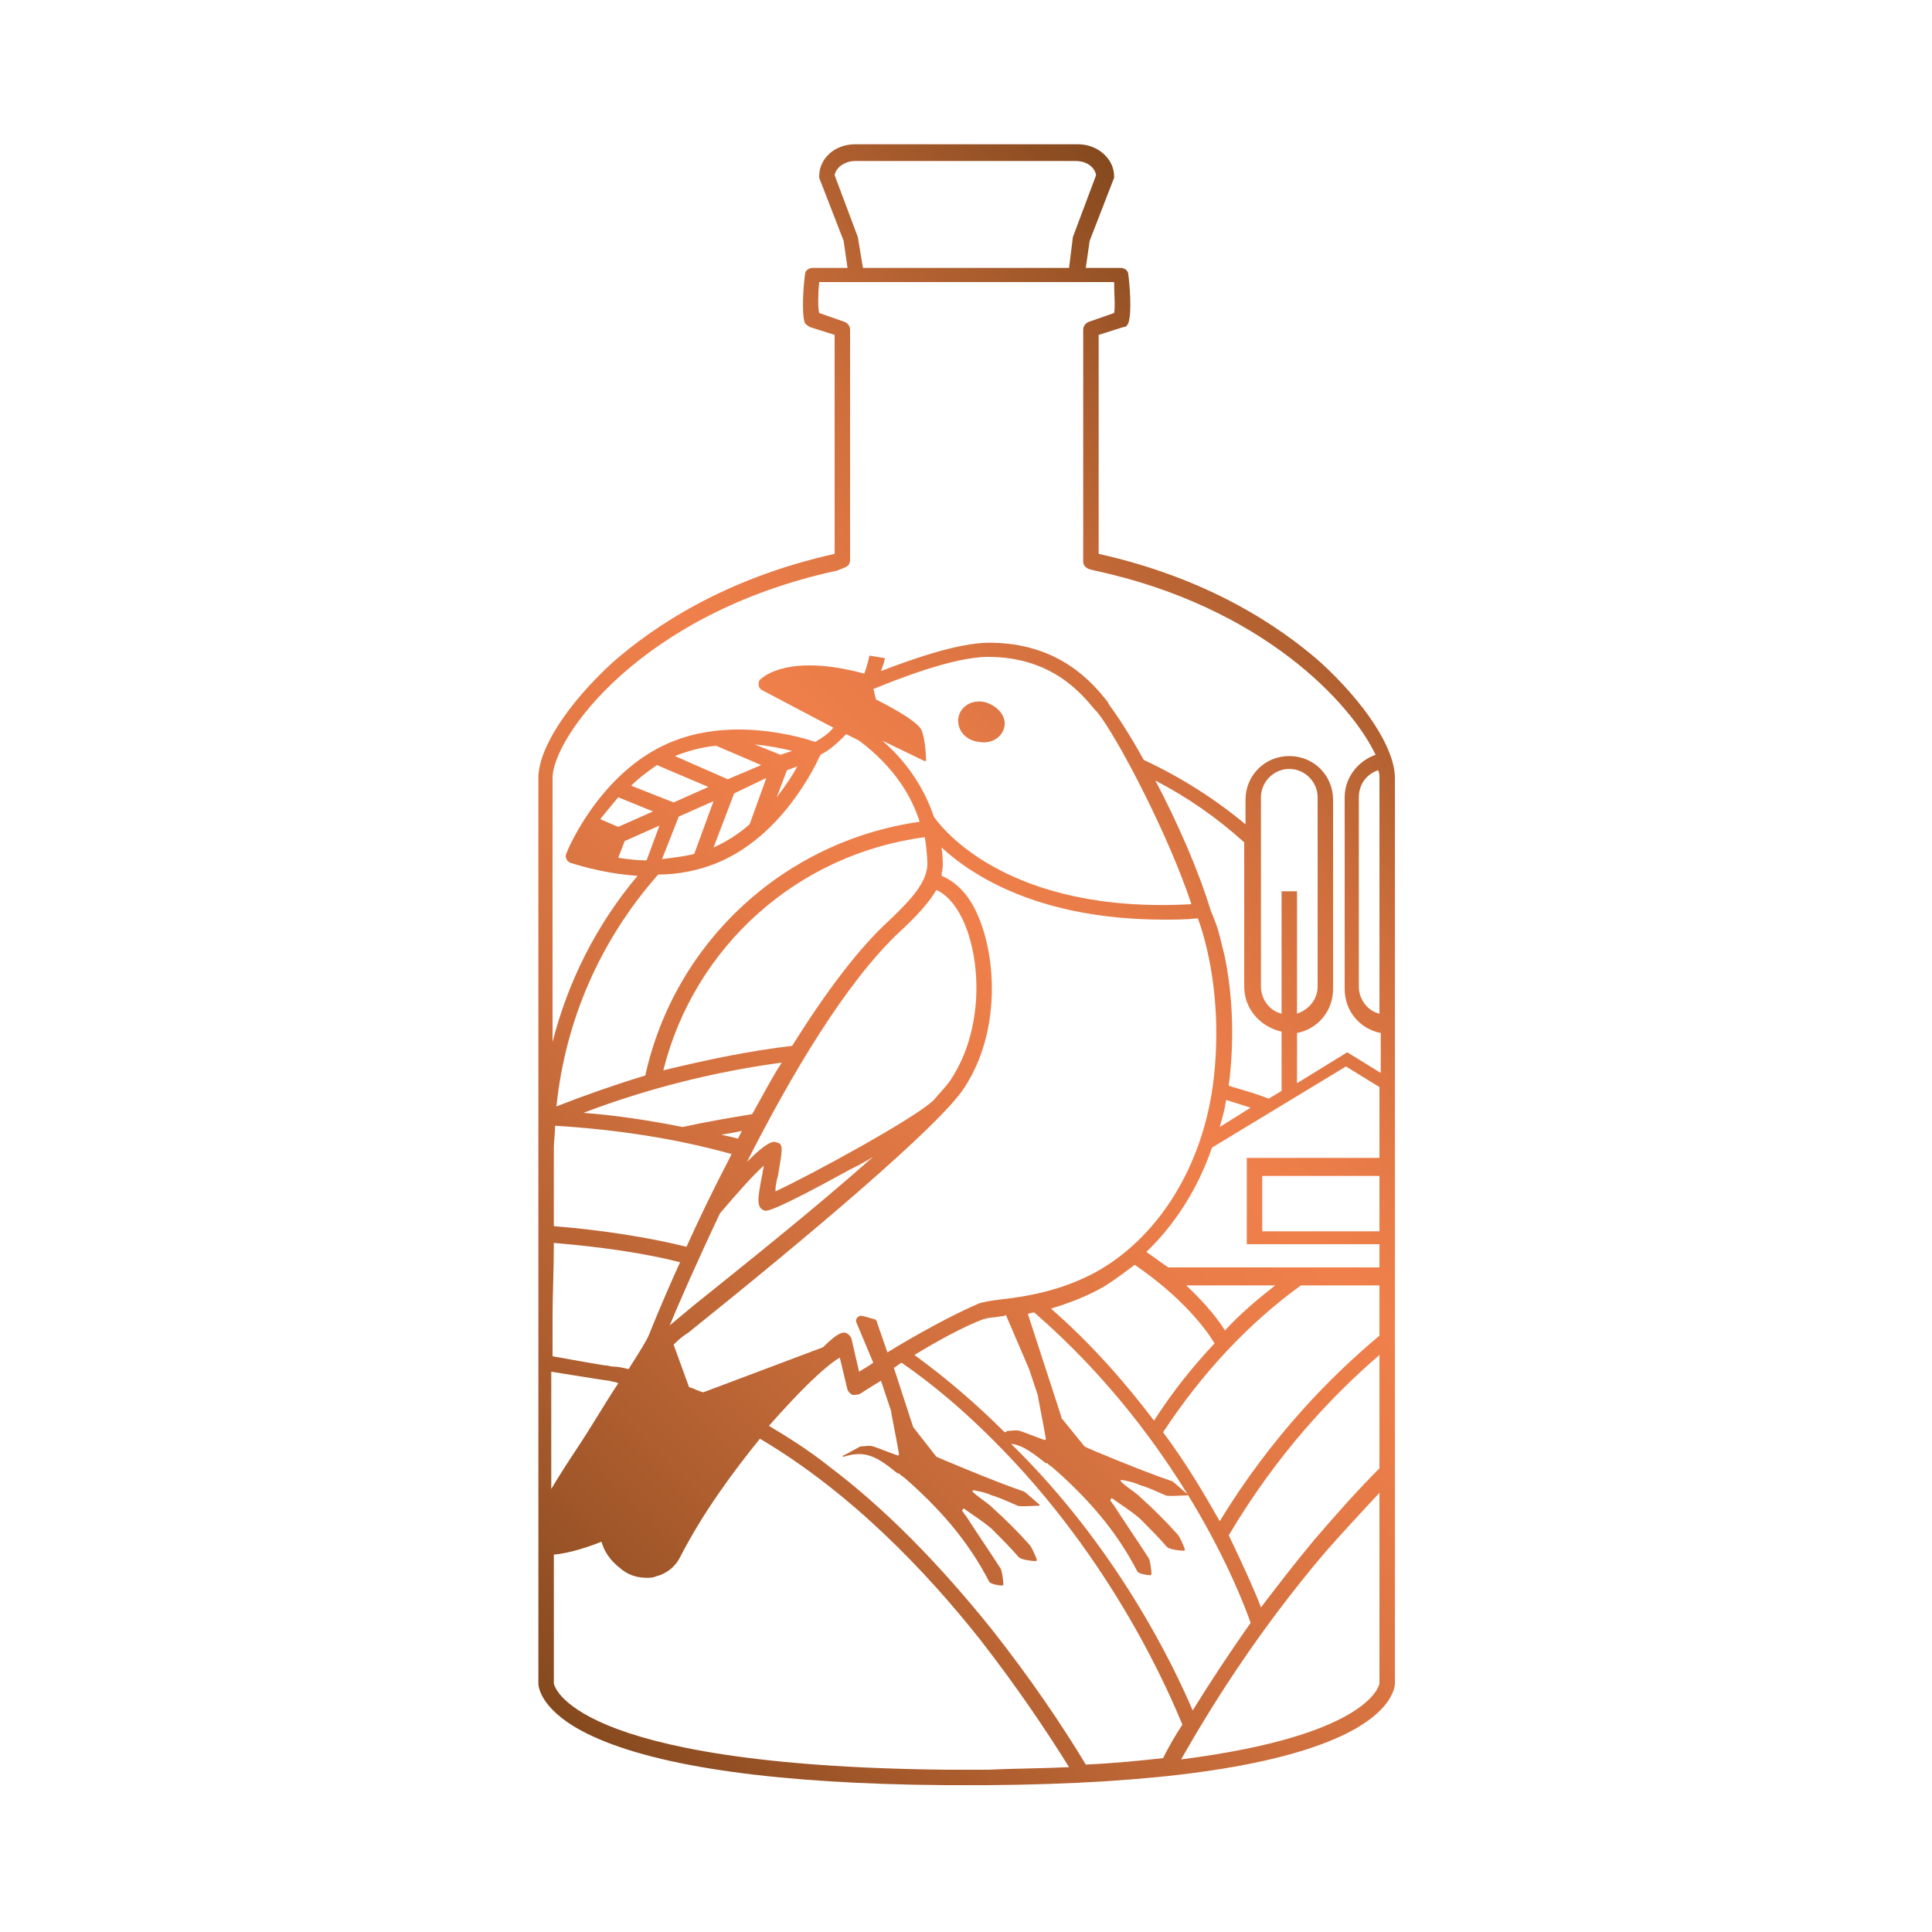 <?xml version="1.0" encoding="utf-8"?>
<!-- Generator: Adobe Illustrator 25.3.1, SVG Export Plug-In . SVG Version: 6.00 Build 0)  -->
<!DOCTYPE svg PUBLIC "-//W3C//DTD SVG 1.1//EN" "http://www.w3.org/Graphics/SVG/1.1/DTD/svg11.dtd">
<svg version="1.1" id="Layer_1" xmlns:x="http://ns.adobe.com/Extensibility/1.0/" xmlns:i="http://ns.adobe.com/AdobeIllustrator/10.0/" xmlns:graph="http://ns.adobe.com/Graphs/1.0/"
	 xmlns="http://www.w3.org/2000/svg" xmlns:xlink="http://www.w3.org/1999/xlink" x="0px" y="0px" viewBox="0 0 150 150"
	 style="enable-background:new 0 0 150 150;" xml:space="preserve">
<style type="text/css">
	.st0{fill:url(#SVGID_1_);}
</style>
<linearGradient id="SVGID_1_" gradientUnits="userSpaceOnUse" x1="34.1" y1="124.031" x2="115.9" y2="42.23">
	<stop  offset="0" style="stop-color:#85491E"/>
	<stop  offset="0.141" style="stop-color:#A75A2C"/>
	<stop  offset="0.334" style="stop-color:#CE6F3D"/>
	<stop  offset="0.487" style="stop-color:#E77B47"/>
	<stop  offset="0.581" style="stop-color:#F0804B"/>
	<stop  offset="0.648" style="stop-color:#E77B47"/>
	<stop  offset="0.758" style="stop-color:#CF6F3D"/>
	<stop  offset="0.896" style="stop-color:#A75B2C"/>
	<stop  offset="1" style="stop-color:#85491E"/>
</linearGradient>
<path class="st0" d="M78,56.3c-0.1,0.9-1,1.5-2,1.3c-1-0.1-1.7-0.9-1.6-1.8c0.1-0.9,1-1.5,2-1.3C77.3,54.7,78.1,55.5,78,56.3z
	 M108.3,60.4v70.3c0,0.2-0.1,2.2-4.2,4.1c-5.2,2.4-14.4,3.7-27.4,3.8c0,0-0.1,0-0.1,0l-0.5,0l-0.5,0c0,0,0,0,0,0c0,0-0.1,0-0.1,0
	l-0.5,0l-0.4,0c0,0-0.1,0-0.1,0l-0.5,0l-0.5,0c0,0-0.1,0-0.1,0c-12.9-0.1-22.2-1.4-27.4-3.8c-4.1-1.9-4.2-3.9-4.2-4.1V60.4
	c0-2.3,2.3-5.8,5.8-9c3.2-2.8,8.7-6.5,17.2-8.4v-17l-1.9-0.6c-0.2-0.1-0.3-0.2-0.4-0.3c-0.3-0.7-0.1-3.1,0-3.8
	c0-0.3,0.3-0.5,0.6-0.5h2.7l-0.3-2.1l-1.9-4.9v-0.1c0-1.4,1.2-2.5,2.8-2.5h17.3c1.5,0,2.8,1.1,2.8,2.5v0.1l-1.9,4.9l-0.3,2.1H87
	c0.3,0,0.6,0.2,0.6,0.5c0.1,0.7,0.3,3,0,3.8c-0.1,0.2-0.2,0.3-0.4,0.3l-1.9,0.6v17c8.5,1.9,14,5.6,17.2,8.4
	C106,54.6,108.3,58.1,108.3,60.4z M107.1,90.1l0-5.7l-2.6-1.6l-10.4,6.3c-1.1,3.2-2.9,6-5.1,8.1c0.6,0.4,1.1,0.8,1.7,1.2h16.4l0-1.8
	H96.8v-6.7H107.1z M98,91.3v4.3h9.1v-4.3H98z M48.8,106.3c0.9-1.4,1.5-2.4,1.6-2.7c0,0,0.9-2.3,2.4-5.6c-2.7-0.7-6.2-1.2-9.8-1.5
	c0,2.1-0.1,4.1-0.1,5.7c0,1.3,0,2.5,0,3.1c2.2,0.4,3.4,0.6,4,0.7c0.3,0,0.5,0.1,0.7,0.1l0,0C48,106.1,48.4,106.2,48.8,106.3z
	 M47.3,107.2L47.3,107.2c-0.1,0-0.8-0.1-4.5-0.7v9.1c0.6-1,1.3-2.1,2.1-3.3c1-1.5,2.1-3.4,3.1-4.9C47.9,107.3,47.6,107.3,47.3,107.2
	z M48,64.2l2.7-1.2L48,61.9c-0.5,0.6-1,1.2-1.4,1.7L48,64.2z M61.5,58.3c-0.8-0.2-1.8-0.4-2.9-0.5l2,0.8L61.5,58.3z M61.1,59.8
	l-0.8,2.1c0.7-0.9,1.3-1.8,1.6-2.4L61.1,59.8z M55.4,65.8c1.1-0.5,2-1.1,2.8-1.8l1.3-3.6L57,61.6L55.4,65.8z M55.4,62.2l-2.7,1.2
	l-1.3,3.3c0.8-0.1,1.7-0.2,2.5-0.4L55.4,62.2z M55.6,57.9c-1.1,0.1-2.2,0.4-3.2,0.8l4.1,1.8l2.6-1.1L55.6,57.9z M51,59.4
	c-0.7,0.5-1.4,1-2,1.6l3.3,1.3l2.7-1.2L51,59.4z M48,66.6c0.7,0.1,1.4,0.2,2.2,0.2l1-2.7l-2.7,1.2L48,66.6z M43.2,85.9
	c2.3-0.9,4.6-1.7,6.9-2.4c2.3-10.4,10.8-18.2,21.3-19.7c-0.6-1.9-1.9-4.2-4.7-6.3l-1-0.5c-0.6,0.6-1.2,1.2-2,1.6
	c-0.5,1.1-3,6.2-7.8,8.3c-1.6,0.7-3.3,1-4.8,1C46.6,73,43.9,79.2,43.2,85.9z M96.6,76.6V65.4c-2.1-1.9-4.4-3.5-6.9-4.8
	c1.7,3.2,3.4,7.1,4.3,10.1c0.1,0.2,0.2,0.5,0.4,1c0.2,0.5,0.4,1.4,0.7,2.6c0.4,2,0.8,5.2,0.4,9.1c0,0.3-0.1,0.6-0.1,0.9
	c1,0.3,2.1,0.6,3.1,1l1-0.6v-4.6C97.8,79.7,96.6,78.3,96.6,76.6z M100.7,69.2v9.5c0.9-0.3,1.6-1.1,1.6-2.1V61.9c0-1.2-1-2.2-2.2-2.2
	c-1.2,0-2.2,1-2.2,2.2v14.7c0,1,0.7,1.9,1.6,2.1v-9.5H100.7z M95.2,85.4c-0.1,0.7-0.3,1.4-0.5,2.1l2.4-1.5
	C96.5,85.8,95.8,85.6,95.2,85.4z M85.2,55.3L85,55.1c-1-1.2-3.3-4.1-8.3-4.1c-2.7,0-7.2,1.8-8.9,2.5c0.1,0.2,0.1,0.5,0.2,0.7
	c0,0,0,0.1,0,0.1c0.4,0.2,3,1.5,3.5,2.3c0.3,0.5,0.4,2,0.4,2.4c0,0,0,0.1-0.1,0.1l-3.3-1.6c2.2,1.9,3.4,4.1,4,5.9
	c0.6,0.9,5.8,7.6,20,6.8C90.8,65,86.8,57.3,85.2,55.3z M60.4,91.3c-0.1,0.3-0.2,0.8-0.2,1.2c2.6-1.2,10.9-5.7,12.3-7.1l0,0
	c0.6-0.7,1.1-1.2,1.4-1.7c2.5-3.9,2.3-9.3,0.8-12.4c-0.6-1.2-1.3-1.9-2-2.2c-0.6,1-1.5,2-2.8,3.2c-4.2,3.9-8.5,11.2-11.9,17.9
	c1.7-1.7,2.1-1.6,2.3-1.5C60.9,88.8,60.7,89.4,60.4,91.3z M58.4,86.5c0.8-1.4,1.5-2.8,2.3-4c-5.2,0.7-10.4,2-15.4,3.9
	c2.6,0.2,5.2,0.6,7.7,1.1C54.8,87.1,56.6,86.8,58.4,86.5z M56,88.1c0.5,0.1,0.9,0.2,1.3,0.3c0.1-0.2,0.2-0.4,0.3-0.6
	C57.2,87.9,56.6,88,56,88.1z M61.5,81.2c2.7-4.3,5.2-7.6,7.5-9.7c1.9-1.8,2.9-3,3-4.3c0-0.2,0-1-0.2-2.2
	c-9.9,1.3-17.9,8.5-20.3,18.1C54.8,82.3,58.1,81.6,61.5,81.2z M43.1,87.4c0,0.6-0.1,1.2-0.1,1.7c0,1.9,0,4,0,6.1
	c3.8,0.3,7.5,0.9,10.3,1.6c0.9-2,2-4.3,3.2-6.6c0.1-0.2,0.2-0.4,0.3-0.6C52.5,88.4,47.9,87.7,43.1,87.4z M53.8,101.4
	c3.6-2.9,9.4-7.5,14-11.6c-0.6,0.4-1.2,0.7-1.8,1c-6,3.3-6.4,3.2-6.6,3.2c-0.7-0.2-0.6-0.9-0.2-2.9c0-0.2,0.1-0.4,0.1-0.6
	c-0.9,0.8-2.2,2.3-3.4,3.7c-1.8,3.8-3.2,7-3.9,8.7L53.8,101.4z M52.3,104.4l1.2,3.3c0.4,0.1,0.7,0.3,1.1,0.4l9.3-3.5
	c0.6-0.6,1-0.9,1.2-1c0.2-0.1,0.4-0.2,0.6-0.1c0.2,0.1,0.3,0.2,0.4,0.4l0.6,2.6c0.3-0.2,0.7-0.4,1.1-0.7l-1.3-3.1
	c-0.1-0.2,0-0.4,0.2-0.5c0.1-0.1,0.3,0,0.4,0l0.7,0.2c0.2,0,0.3,0.2,0.3,0.3l0.8,2.3c2.1-1.3,5-2.9,7.1-3.8c0.3-0.1,0.8-0.2,1.6-0.3
	c1.8-0.2,4.7-0.6,7.6-2.2c5.1-2.9,8.5-8.8,9.1-15.6c0.6-6.5-1-11-1.3-11.8c-0.9,0.1-1.8,0.1-2.6,0.1c-9.7,0-14.9-3.4-17.3-5.6
	c0.1,0.7,0.1,1.2,0.1,1.4c0,0.3-0.1,0.5-0.1,0.8c1,0.4,2,1.3,2.7,2.8c1.6,3.4,1.9,9.3-0.9,13.6c-1.8,2.9-12.4,11.8-21.5,19.1
	C52.9,103.8,52.6,104.1,52.3,104.4z M88.1,98.2c-0.8,0.6-1.6,1.2-2.4,1.7c-1.4,0.8-2.8,1.3-4.1,1.7c3.2,2.8,5.8,5.8,8,8.7
	c1.4-2.2,3-4.2,4.7-6C93.7,103.3,91.9,100.8,88.1,98.2z M95.1,103.3c1.2-1.3,2.5-2.4,3.9-3.5h-6.9C93.7,101.3,94.7,102.6,95.1,103.3
	z M77.7,102.2c-0.5,0.1-1.1,0.1-1.2,0.2c0,0,0,0-0.1,0c-1.6,0.6-3.6,1.7-5.4,2.8c2.6,1.9,4.9,3.9,7,6c0.1,0,0.2-0.1,0.2-0.1
	c0.3,0,0.7-0.1,1,0c0.6,0.2,1.3,0.5,1.9,0.7c0,0,0.1,0,0.1-0.1l-0.2-1.1l-0.4-2.1c0,0,0-0.1,0-0.1l-0.7-2.1c0,0,0,0,0,0l-1.8-4.2
	C77.9,102.2,77.8,102.2,77.7,102.2z M59.7,110.7c1.5,0.9,3.1,1.9,4.6,3.1c4.4,3.3,8.6,7.6,12.7,12.7c3,3.8,5.5,7.5,7.3,10.5
	c2.2-0.1,4.2-0.3,6-0.5c0.4-0.8,0.9-1.7,1.5-2.6c-0.8-1.9-5.2-12.7-14.8-22.2c0,0,0,0,0,0c-2.1-2.1-4.4-4.1-7-5.9
	c-0.2,0.1-0.4,0.3-0.6,0.4l1.5,4.6l1.8,2.3c0.2,0.1,4.7,2,6.8,2.7c0.2,0.1,0.9,0.8,1.2,1c0,0,0,0.1,0,0.1c-0.4,0-1.5,0.1-1.7,0
	c-0.7-0.3-1.3-0.6-2-0.8c-0.4-0.2-0.9-0.3-1.4-0.4c-0.1,0-0.1,0.1-0.1,0.1c0.5,0.5,1.1,0.8,1.6,1.3c1,0.9,1.9,1.8,2.8,2.8
	c0.2,0.2,0.5,0.9,0.6,1.2c0,0,0,0.1-0.1,0.1c-0.3,0-1.1-0.1-1.3-0.3c-0.7-0.8-1.4-1.5-2.1-2.2c-0.7-0.6-1.5-1.1-2.2-1.6
	c0,0.1-0.1,0.1-0.1,0.2c0.1,0.1,0.2,0.3,0.3,0.4c0.9,1.4,1.8,2.7,2.7,4.1c0.1,0.2,0.2,0.9,0.2,1.2c0,0,0,0.1-0.1,0.1
	c-0.2,0-0.9-0.1-1-0.3c-1.7-3.3-4-5.8-6.5-8c-0.1-0.1-0.3-0.2-0.5-0.4c0,0,0,0-0.1,0c0,0,0,0,0,0c-0.9-0.7-1.9-1.6-3.2-1.5
	c-0.2,0-0.7,0.1-1,0.2c-0.1,0-0.1-0.1,0-0.1c0.4-0.2,1.1-0.6,1.3-0.7c0.3,0,0.7-0.1,1,0c0.6,0.2,1.3,0.5,1.9,0.7c0,0,0.1,0,0.1-0.1
	l-0.2-1.1l-0.4-2.1c0,0,0-0.1,0-0.1l-0.7-2.1c0,0,0,0,0,0l-0.1-0.3c-1,0.6-1.6,1-1.6,1c-0.2,0.1-0.4,0.1-0.6,0.1
	c-0.2-0.1-0.3-0.2-0.4-0.4l-0.6-2.5C63.9,106.2,62,108.1,59.7,110.7z M92.6,132.8c1.3-2.1,2.8-4.4,4.5-6.8
	c-0.8-2.3-5.4-14.2-16.8-24.1c-0.2,0-0.4,0.1-0.5,0.1l2.6,8c0,0.1,0,0.1,0.1,0.2l1.7,2.1c0.1,0.1,4.7,2,6.8,2.7
	c0.2,0.1,0.9,0.8,1.2,1c0,0,0,0.1,0,0.1c-0.4,0-1.5,0.1-1.7,0c-0.7-0.3-1.3-0.6-2-0.8c-0.4-0.2-0.9-0.3-1.4-0.4
	c-0.1,0-0.1,0.1-0.1,0.1c0.5,0.5,1.1,0.8,1.6,1.3c1,0.9,1.9,1.8,2.8,2.8c0.2,0.2,0.5,0.9,0.6,1.2c0,0,0,0.1-0.1,0.1
	c-0.3,0-1.1-0.1-1.3-0.3c-0.7-0.8-1.4-1.5-2.1-2.2c-0.7-0.6-1.5-1.1-2.2-1.6c0,0.1-0.1,0.1-0.1,0.2c0.1,0.1,0.2,0.3,0.3,0.4
	c0.9,1.4,1.8,2.7,2.7,4.1c0.1,0.2,0.2,0.9,0.2,1.2c0,0,0,0.1-0.1,0.1c-0.2,0-0.9-0.1-1-0.3c-1.7-3.3-4-5.8-6.5-8
	c-0.1-0.1-0.3-0.2-0.5-0.4c0,0,0,0-0.1,0c0,0,0,0,0,0c-0.8-0.6-1.7-1.4-2.7-1.5C86.8,120.2,91.2,129.5,92.6,132.8z M97.9,124.8
	c1.3-1.7,2.6-3.4,4.1-5.2c1.8-2.1,3.5-4,5.1-5.6l0-8.8c-3.6,3.1-7.9,7.6-11.7,14C96.6,121.7,97.5,123.7,97.9,124.8z M107.1,103.7
	l0-3.9H101c-4,2.9-7.6,6.7-10.7,11.4c1.8,2.4,3.2,4.8,4.4,6.9C98.8,111.4,103.4,106.8,107.1,103.7z M107.1,69.2l0-8.8
	c0-0.2,0-0.4-0.1-0.6c-0.9,0.3-1.5,1.1-1.5,2.1v14.7c0,1,0.7,1.9,1.6,2.1L107.1,69.2L107.1,69.2z M67,20.8H83l0.3-2.4l1.8-4.8
	c-0.1-0.6-0.7-1.1-1.6-1.1H66.4c-0.8,0-1.5,0.5-1.6,1.1l1.8,4.8L67,20.8z M42.9,60.4v20.5c1.2-4.7,3.4-9.1,6.6-12.9
	c-2.9-0.2-5.1-1-5.2-1c-0.2-0.1-0.3-0.2-0.3-0.3c-0.1-0.1-0.1-0.3,0-0.5c0.1-0.3,2.6-6.2,7.9-8.5c4.8-2.1,10.2-0.5,11.4-0.1
	c0.5-0.3,1-0.6,1.4-1.1l-5.5-2.9c-0.2-0.1-0.3-0.3-0.3-0.4c0-0.2,0-0.4,0.2-0.5c0.1-0.1,2.1-2,8-0.4c0.3-0.8,0.4-1.4,0.4-1.4
	l1.2,0.2c0,0.1-0.1,0.5-0.3,1c2.1-0.8,5.9-2.2,8.4-2.2c5.5,0,8.1,3.2,9.2,4.6l0.1,0.2c0.6,0.8,1.6,2.3,2.7,4.3c2.8,1.3,5.5,3,7.9,5
	v-1.9c0-1.9,1.5-3.4,3.4-3.4c1.9,0,3.4,1.5,3.4,3.4v14.7c0,1.7-1.2,3.1-2.8,3.4v3.9l3.9-2.4l2.6,1.6v-3.1c-1.6-0.3-2.8-1.7-2.8-3.4
	V61.9c0-1.5,1-2.8,2.4-3.3C104.9,54.6,98,47.1,85,44.3l-0.4-0.1c-0.3-0.1-0.5-0.3-0.5-0.6V25.6c0-0.3,0.2-0.5,0.4-0.6l2-0.7
	c0.1-0.5,0-1.5,0-2.4H63.6c-0.1,1-0.1,2,0,2.4l2,0.7c0.2,0.1,0.4,0.3,0.4,0.6v17.9c0,0.3-0.2,0.5-0.5,0.6L65,44.3
	C49.7,47.6,42.9,57.3,42.9,60.4z M83,137.2c-1.8-2.9-4.1-6.3-6.9-9.9c-4.2-5.3-10-11.4-17.1-15.6c-2.1,2.6-4.4,5.7-6.2,9.2
	c-0.4,0.8-1.1,1.3-1.9,1.5c-0.2,0.1-0.5,0.1-0.7,0.1c-0.7,0-1.4-0.2-2-0.7c-0.9-0.7-1.3-1.4-1.5-2.1c-1,0.4-2.5,0.9-3.7,1v10
	c0,0,0.9,6.4,30.5,6.7c0,0,0.1,0,0.1,0l0.4,0l0.4,0c0,0,0.1,0,0.1,0l0.6,0l0.6,0c0,0,0.1,0,0.1,0l0.4,0l0.4,0c0,0,0.1,0,0.1,0
	C78.9,137.3,81,137.3,83,137.2z M107.1,130.7l0-14.8c-1.3,1.4-2.7,2.9-4.2,4.6c-5.1,6-8.7,11.7-11.2,16.1
	C106.6,134.7,107.1,130.7,107.1,130.7z"/>
</svg>
